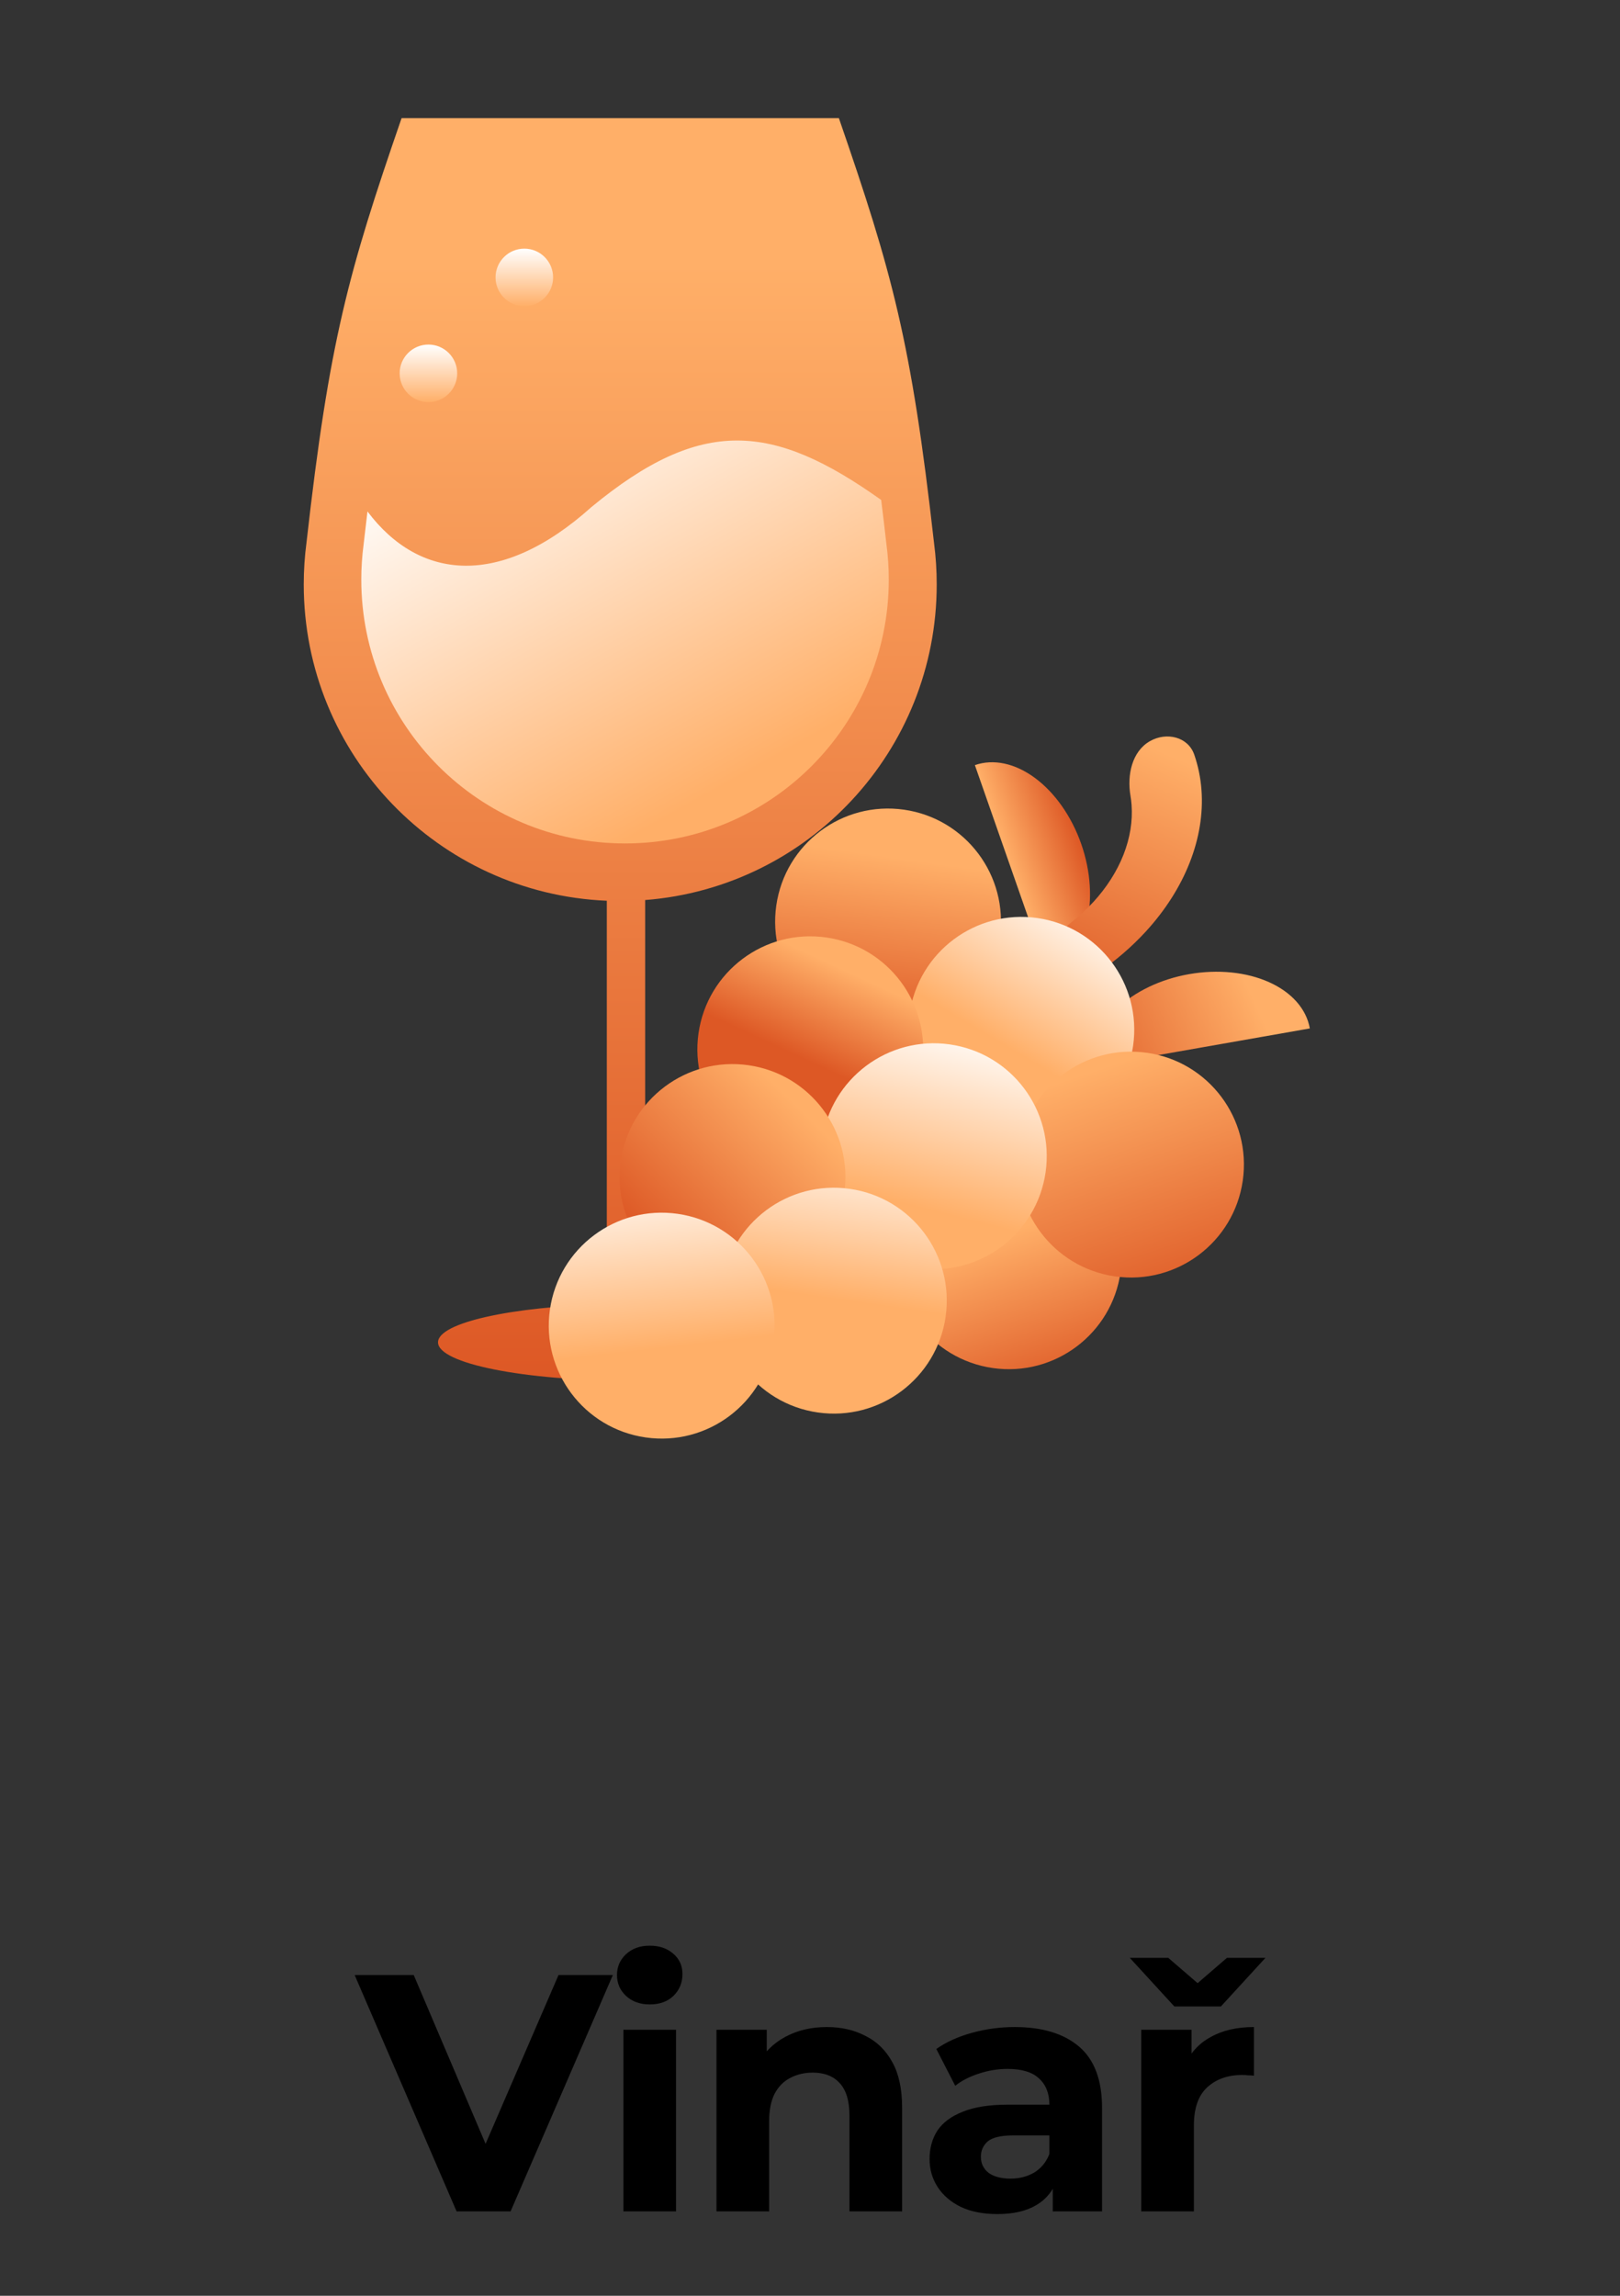 <svg width="96" height="136" viewBox="0 0 96 136" fill="none" xmlns="http://www.w3.org/2000/svg">
<rect x="0" y="0" width="96" height="136" fill="#333333" stroke="none"/>
<path d="M27.057 131L21.017 117H24.517L29.797 129.4H27.737L33.097 117H36.317L30.257 131H27.057ZM36.942 131V120.24H40.062V131H36.942ZM38.502 118.74C37.929 118.74 37.462 118.573 37.102 118.24C36.742 117.907 36.562 117.493 36.562 117C36.562 116.507 36.742 116.093 37.102 115.76C37.462 115.427 37.929 115.26 38.502 115.26C39.075 115.26 39.542 115.42 39.902 115.74C40.262 116.047 40.442 116.447 40.442 116.94C40.442 117.46 40.262 117.893 39.902 118.24C39.555 118.573 39.089 118.74 38.502 118.74ZM48.998 120.08C49.851 120.08 50.611 120.253 51.278 120.6C51.958 120.933 52.491 121.453 52.878 122.16C53.264 122.853 53.458 123.747 53.458 124.84V131H50.338V125.32C50.338 124.453 50.144 123.813 49.758 123.4C49.384 122.987 48.851 122.78 48.158 122.78C47.664 122.78 47.218 122.887 46.818 123.1C46.431 123.3 46.124 123.613 45.898 124.04C45.684 124.467 45.578 125.013 45.578 125.68V131H42.458V120.24H45.438V123.22L44.878 122.32C45.264 121.6 45.818 121.047 46.538 120.66C47.258 120.273 48.078 120.08 48.998 120.08ZM62.386 131V128.9L62.186 128.44V124.68C62.186 124.013 61.979 123.493 61.566 123.12C61.166 122.747 60.546 122.56 59.706 122.56C59.132 122.56 58.566 122.653 58.006 122.84C57.459 123.013 56.992 123.253 56.606 123.56L55.486 121.38C56.072 120.967 56.779 120.647 57.606 120.42C58.432 120.193 59.272 120.08 60.126 120.08C61.766 120.08 63.039 120.467 63.946 121.24C64.852 122.013 65.306 123.22 65.306 124.86V131H62.386ZM59.106 131.16C58.266 131.16 57.546 131.02 56.946 130.74C56.346 130.447 55.886 130.053 55.566 129.56C55.246 129.067 55.086 128.513 55.086 127.9C55.086 127.26 55.239 126.7 55.546 126.22C55.866 125.74 56.366 125.367 57.046 125.1C57.726 124.82 58.612 124.68 59.706 124.68H62.566V126.5H60.046C59.312 126.5 58.806 126.62 58.526 126.86C58.259 127.1 58.126 127.4 58.126 127.76C58.126 128.16 58.279 128.48 58.586 128.72C58.906 128.947 59.339 129.06 59.886 129.06C60.406 129.06 60.872 128.94 61.286 128.7C61.699 128.447 61.999 128.08 62.186 127.6L62.666 129.04C62.439 129.733 62.026 130.26 61.426 130.62C60.826 130.98 60.052 131.16 59.106 131.16ZM67.629 131V120.24H70.609V123.28L70.189 122.4C70.51 121.64 71.023 121.067 71.73 120.68C72.436 120.28 73.296 120.08 74.309 120.08V122.96C74.176 122.947 74.056 122.94 73.95 122.94C73.843 122.927 73.73 122.92 73.609 122.92C72.756 122.92 72.063 123.167 71.529 123.66C71.01 124.14 70.749 124.893 70.749 125.92V131H67.629ZM69.59 118.86L66.95 115.98H69.23L71.99 118.36H69.95L72.71 115.98H74.99L72.35 118.86H69.59Z" fill="black"/>
<path fill-rule="evenodd" clip-rule="evenodd" d="M23.797 7C20.641 16.143 19.509 20.186 18.162 32.147C18.055 32.956 18 33.782 18 34.62C18 44.712 25.97 52.942 35.959 53.359L35.959 53.375V77.245C35.959 77.25 35.959 77.255 35.959 77.261C30.325 77.396 25.957 78.355 25.957 79.518C25.957 80.773 31.046 81.791 37.323 81.791C43.6 81.791 48.689 80.773 48.689 79.518C48.689 78.324 44.085 77.344 38.232 77.252C38.232 77.249 38.232 77.247 38.232 77.245V53.375C38.232 53.356 38.232 53.337 38.231 53.318C47.899 52.565 55.509 44.482 55.509 34.62C55.509 33.788 55.455 32.967 55.35 32.163C54.001 20.19 52.87 16.147 49.712 7H37.437H36.073H23.797Z" fill="url(#paint0_linear_2343_516)"/>
<path fill-rule="evenodd" clip-rule="evenodd" d="M52.217 29.616C45.815 25.065 41.586 24.64 35.05 30.036C29.655 34.874 24.847 34.381 21.776 30.298C21.7 30.927 21.623 31.583 21.545 32.271C21.456 32.947 21.41 33.636 21.41 34.336C21.41 42.968 28.407 49.965 37.039 49.965C45.67 49.965 52.668 42.968 52.668 34.336C52.668 33.631 52.621 32.937 52.531 32.257C52.425 31.321 52.321 30.444 52.217 29.616Z" fill="url(#paint1_linear_2343_516)"/>
<path d="M27.093 22.117C27.093 23.059 26.33 23.822 25.388 23.822C24.446 23.822 23.683 23.059 23.683 22.117C23.683 21.176 24.446 20.412 25.388 20.412C26.33 20.412 27.093 21.176 27.093 22.117Z" fill="url(#paint2_linear_2343_516)"/>
<path d="M32.776 16.434C32.776 17.376 32.013 18.139 31.071 18.139C30.13 18.139 29.366 17.376 29.366 16.434C29.366 15.493 30.13 14.729 31.071 14.729C32.013 14.729 32.776 15.493 32.776 16.434Z" fill="url(#paint3_linear_2343_516)"/>
<path d="M57.771 45.326C58.873 44.94 60.157 45.215 61.339 46.091C62.521 46.967 63.505 48.372 64.074 49.998C64.643 51.623 64.75 53.334 64.373 54.757C63.995 56.179 63.163 57.195 62.061 57.581L59.916 51.453L57.771 45.326Z" fill="url(#paint4_linear_2343_516)"/>
<path d="M64.831 63.171C64.628 62.02 65.108 60.798 66.164 59.774C67.22 58.749 68.766 58.006 70.462 57.708C72.158 57.41 73.865 57.581 75.207 58.184C76.549 58.787 77.416 59.772 77.619 60.923L71.225 62.047L64.831 63.171Z" fill="url(#paint5_linear_2343_516)"/>
<path d="M68.153 43.9C69.133 43.348 70.405 43.645 70.772 44.708C71.002 45.376 71.146 46.076 71.199 46.799C71.303 48.204 71.065 49.667 70.498 51.106C69.932 52.545 69.048 53.931 67.898 55.185C67.08 56.076 66.139 56.888 65.103 57.599C64.387 58.091 63.423 57.85 62.947 57.124C62.423 56.324 62.694 55.256 63.448 54.669C63.936 54.289 64.386 53.874 64.793 53.432C65.581 52.572 66.187 51.622 66.576 50.635C66.964 49.648 67.127 48.645 67.056 47.682C67.043 47.497 67.02 47.315 66.99 47.135C66.782 45.916 67.075 44.507 68.153 43.9Z" fill="url(#paint6_linear_2343_516)"/>
<path d="M59.249 55.535C58.725 59.194 55.336 61.735 51.678 61.212C48.02 60.688 45.478 57.299 46.002 53.641C46.525 49.983 49.914 47.441 53.572 47.965C57.23 48.488 59.772 51.877 59.249 55.535Z" fill="url(#paint7_linear_2343_516)"/>
<path d="M67.147 61.954C66.624 65.612 63.235 68.154 59.577 67.631C55.919 67.108 53.377 63.718 53.9 60.06C54.423 56.402 57.813 53.861 61.471 54.384C65.129 54.907 67.671 58.296 67.147 61.954Z" fill="url(#paint8_linear_2343_516)"/>
<path d="M66.404 75.366C65.881 79.024 62.491 81.566 58.833 81.042C55.175 80.519 52.634 77.13 53.157 73.472C53.68 69.814 57.07 67.272 60.728 67.795C64.386 68.319 66.927 71.708 66.404 75.366Z" fill="url(#paint9_linear_2343_516)"/>
<path d="M73.646 69.937C73.123 73.595 69.733 76.136 66.075 75.613C62.417 75.09 59.876 71.7 60.399 68.042C60.922 64.384 64.311 61.843 67.97 62.366C71.628 62.889 74.169 66.279 73.646 69.937Z" fill="url(#paint10_linear_2343_516)"/>
<path d="M54.64 63.105C54.117 66.763 50.728 69.304 47.07 68.781C43.412 68.258 40.87 64.868 41.393 61.21C41.916 57.552 45.306 55.011 48.964 55.534C52.622 56.057 55.163 59.446 54.64 63.105Z" fill="url(#paint11_linear_2343_516)"/>
<path d="M61.962 69.441C61.439 73.099 58.049 75.641 54.391 75.118C50.733 74.594 48.192 71.205 48.715 67.547C49.238 63.889 52.628 61.347 56.286 61.87C59.944 62.394 62.485 65.783 61.962 69.441Z" fill="url(#paint12_linear_2343_516)"/>
<path d="M50.031 70.674C49.508 74.332 46.118 76.873 42.46 76.35C38.802 75.827 36.261 72.437 36.784 68.779C37.307 65.121 40.697 62.58 44.355 63.103C48.013 63.626 50.554 67.016 50.031 70.674Z" fill="url(#paint13_linear_2343_516)"/>
<path d="M56.037 77.998C55.514 81.656 52.124 84.197 48.466 83.674C44.808 83.151 42.267 79.761 42.79 76.103C43.313 72.445 46.703 69.904 50.361 70.427C54.019 70.95 56.56 74.34 56.037 77.998Z" fill="url(#paint14_linear_2343_516)"/>
<path d="M45.834 79.477C45.311 83.135 41.922 85.677 38.264 85.153C34.605 84.63 32.064 81.241 32.587 77.583C33.11 73.925 36.5 71.383 40.158 71.906C43.816 72.43 46.357 75.819 45.834 79.477Z" fill="url(#paint15_linear_2343_516)"/>
<defs>
<linearGradient id="paint0_linear_2343_516" x1="36.755" y1="7" x2="36.755" y2="81.791" gradientUnits="userSpaceOnUse">
<stop offset="0.115" stop-color="#FFAF68"/>
<stop offset="1" stop-color="#DD5825"/>
</linearGradient>
<linearGradient id="paint1_linear_2343_516" x1="27.662" y1="21.549" x2="41.87" y2="47.124" gradientUnits="userSpaceOnUse">
<stop offset="0.101" stop-color="white"/>
<stop offset="1" stop-color="#FFAF68"/>
</linearGradient>
<linearGradient id="paint2_linear_2343_516" x1="25.388" y1="20.412" x2="25.388" y2="23.822" gradientUnits="userSpaceOnUse">
<stop stop-color="white"/>
<stop offset="1" stop-color="#FFAF68"/>
</linearGradient>
<linearGradient id="paint3_linear_2343_516" x1="31.071" y1="14.729" x2="31.071" y2="18.139" gradientUnits="userSpaceOnUse">
<stop stop-color="white"/>
<stop offset="1" stop-color="#FFAF68"/>
</linearGradient>
<linearGradient id="paint4_linear_2343_516" x1="59.916" y1="51.453" x2="64.074" y2="49.998" gradientUnits="userSpaceOnUse">
<stop stop-color="#FFAF68"/>
<stop offset="1" stop-color="#DD5825"/>
<stop offset="1" stop-color="#DD5825"/>
</linearGradient>
<linearGradient id="paint5_linear_2343_516" x1="63.486" y1="62.9" x2="73.854" y2="58.212" gradientUnits="userSpaceOnUse">
<stop stop-color="#DE5B27"/>
<stop offset="1" stop-color="#FFAF68"/>
</linearGradient>
<linearGradient id="paint6_linear_2343_516" x1="72.911" y1="33.98" x2="62.252" y2="59.187" gradientUnits="userSpaceOnUse">
<stop offset="0.412" stop-color="#FFAF68"/>
<stop offset="1" stop-color="#DD5825"/>
</linearGradient>
<linearGradient id="paint7_linear_2343_516" x1="53.572" y1="47.965" x2="51.678" y2="61.212" gradientUnits="userSpaceOnUse">
<stop offset="0.215" stop-color="#FFAF68"/>
<stop offset="1" stop-color="#DD5825"/>
</linearGradient>
<linearGradient id="paint8_linear_2343_516" x1="57.726" y1="64.133" x2="66.244" y2="49.777" gradientUnits="userSpaceOnUse">
<stop offset="0.169" stop-color="#FFAF68"/>
<stop offset="0.764" stop-color="white"/>
</linearGradient>
<linearGradient id="paint9_linear_2343_516" x1="57.329" y1="69.413" x2="62.453" y2="84.499" gradientUnits="userSpaceOnUse">
<stop offset="0.26" stop-color="#FFAF68"/>
<stop offset="0.888" stop-color="#DD5825"/>
</linearGradient>
<linearGradient id="paint10_linear_2343_516" x1="67.97" y1="62.366" x2="72.699" y2="76.56" gradientUnits="userSpaceOnUse">
<stop stop-color="#FFAF68"/>
<stop offset="1" stop-color="#DD5825"/>
</linearGradient>
<linearGradient id="paint11_linear_2343_516" x1="50.733" y1="57.55" x2="45.63" y2="68.575" gradientUnits="userSpaceOnUse">
<stop offset="0.017" stop-color="#FFAF68"/>
<stop offset="0.495" stop-color="#DD5825"/>
</linearGradient>
<linearGradient id="paint12_linear_2343_516" x1="55.093" y1="59.937" x2="52.335" y2="71.003" gradientUnits="userSpaceOnUse">
<stop offset="0.008" stop-color="white"/>
<stop offset="1" stop-color="#FFAF68"/>
</linearGradient>
<linearGradient id="paint13_linear_2343_516" x1="46.987" y1="65.243" x2="37.359" y2="75.033" gradientUnits="userSpaceOnUse">
<stop stop-color="#FFAF68"/>
<stop offset="0.873" stop-color="#DD5825"/>
</linearGradient>
<linearGradient id="paint14_linear_2343_516" x1="51.293" y1="66.5" x2="49.793" y2="77" gradientUnits="userSpaceOnUse">
<stop offset="0.037" stop-color="white"/>
<stop offset="1" stop-color="#FFAF68"/>
</linearGradient>
<linearGradient id="paint15_linear_2343_516" x1="41.793" y1="68.5" x2="43.793" y2="86" gradientUnits="userSpaceOnUse">
<stop stop-color="white"/>
<stop offset="0.625" stop-color="#FFAF68"/>
</linearGradient>
</defs>
</svg>
